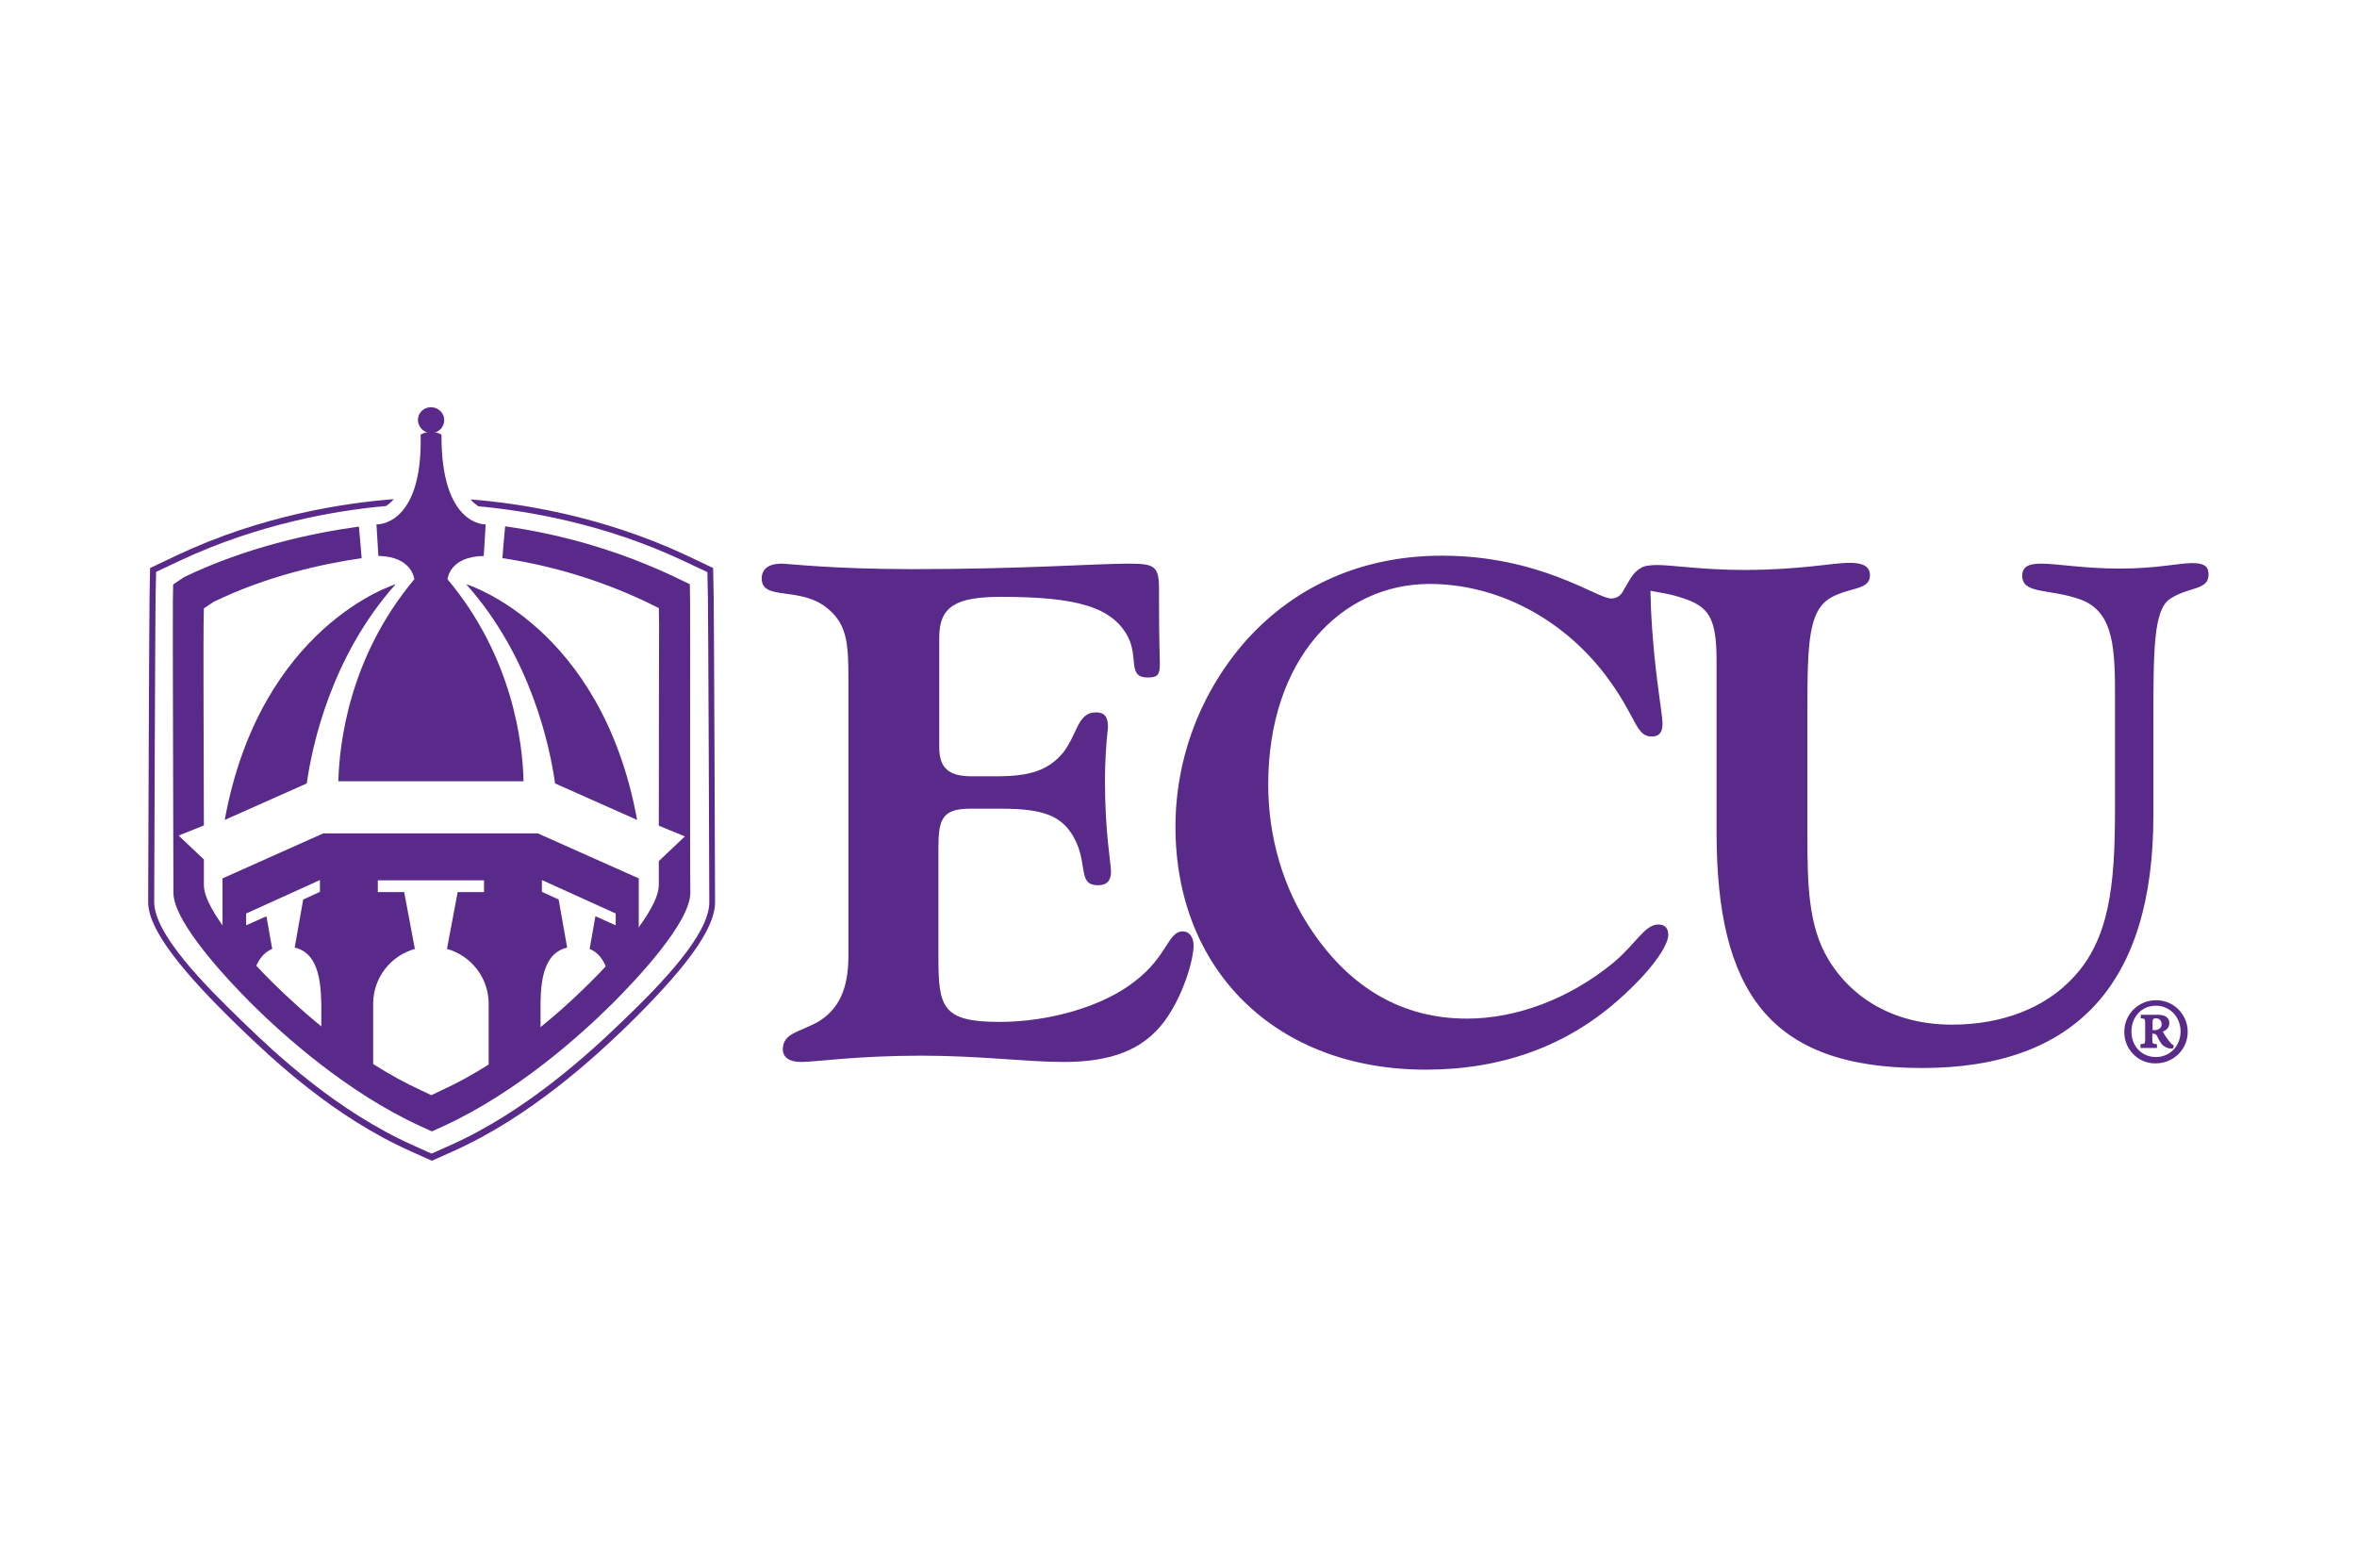 <?xml version="1.0" encoding="utf-8"?>
<!-- Generator: Adobe Illustrator 26.0.3, SVG Export Plug-In . SVG Version: 6.00 Build 0)  -->
<svg version="1.0" id="Layer_1" xmlns="http://www.w3.org/2000/svg" xmlns:xlink="http://www.w3.org/1999/xlink" x="0px" y="0px"
	 viewBox="0 0 859 571.4" style="enable-background:new 0 0 859 571.4;" xml:space="preserve">
<style type="text/css">
	.st0{fill:#592A8A;}
</style>
<path class="st0" d="M260.6,328.8c0-9.2-0.4-107.2-0.5-111.2l-0.2-10.6l-9.9-4.7c-30.6-14.3-60.5-18.9-78.5-20.3
	c0.8,1,1.8,1.8,2.9,2.5c18.1,1.7,46.1,6.4,74.7,19.9l8.7,4.1l0.2,9.2c0.1,4,0.5,101.9,0.5,111.1c0,11.7-17.4,29.7-31.5,43.2
	c-11.8,11.4-35.1,33-63,45.4l-6.7,3l-6.7-3c-27.9-12.5-50-33.3-61.8-44.7c-14-13.5-32.6-32.2-32.6-44c0-9.3,0.4-107.2,0.5-111.1
	l0.2-9.2l8.7-4.1c28.8-13.5,57-18.3,75.1-19.9c1-0.7,2-1.5,2.8-2.5c-18,1.4-48.1,5.9-78.9,20.4l-9.9,4.7l-0.2,10.6
	c-0.1,4-0.5,101.9-0.5,111.2c0,10,12.5,25.5,33.3,45.6c11.9,11.5,34.2,32.6,62.5,45.2l7.6,3.4l7.6-3.4
	c28.3-12.6,51.8-34.4,63.7-45.9C249.3,353.5,260.6,338.8,260.6,328.8L260.6,328.8z M157.3,182c0.1-0.2,0.2-0.5,0.2-0.7h-0.4
	C157.2,181.5,157.3,181.8,157.3,182z"/>
<path class="st0" d="M251.5,219l-0.1-6.1l-5.6-2.7c-19.5-9.2-40.3-15.4-61.7-18.4c-0.3,3.1-0.7,7.7-1,11.6c18,2.7,35.6,8,52.1,15.8
	l4.9,2.4l0.1,5.3c0,2.6-0.1,46.5-0.1,74l9.5,3.9l-9.5,9v8.7c0,9.6-17.6,28.2-25.2,35.7c-10,10-30.4,28.3-53.9,39.1l-3.8,1.8
	l-3.8-1.8c-23.6-10.8-43.9-29.2-53.9-39.1c-7.6-7.5-25.2-26.1-25.2-35.7v-9.3l-9.2-8.7l9.2-3.7c-0.1-27.5-0.2-71.2-0.1-73.8l0.1-5.3
	l3.6-2.4c19-9.2,38.8-13.7,53.9-15.9c-0.3-3.9-0.7-8.5-1-11.5c-17.4,2.4-41,7.5-63.7,18.4l-4,2.7l-0.1,6.1
	c-0.1,4.2,0.2,98,0.2,106.2c0,10.9,20,32,28.6,40.6c11.4,11.3,34.5,32.1,61.2,44.4l4.4,2l4.4-2c26.7-12.3,49.8-33.1,61.2-44.4
	c8.6-8.6,28.6-29.6,28.6-40.6C251.4,317,251.6,223.1,251.5,219L251.5,219z"/>
<path class="st0" d="M111.8,285.5c1.9-13.5,8.8-46.2,32.4-72.6c0,0-49.3,14.9-62.3,85.9L111.8,285.5z"/>
<path class="st0" d="M202.3,285.5c-1.9-13.5-8.8-46.2-32.4-72.6c0,0,49.3,14.9,62.3,85.9L202.3,285.5z"/>
<path class="st0" d="M99.2,345.8l-2.1-11.9l-7.4,3.3v-4.3l26.9-12.2v4.3l-6.1,2.8l-3.1,17.5c7.7,1.8,9.5,10.1,9.7,20.3v20.3
	c6.7,5.9,13.2,6.3,18.9,11.4v-31.7c0.1-9.3,6.3-17.3,15.2-19.8l-3.9-20.7h-9.6v-4.3h38.7v4.3h-9.6l-3.9,20.7
	c8.9,2.5,15.1,10.5,15.2,19.8v30.7l18.9-11.9v-18.8c0.1-10.2,2-18.5,9.7-20.3l-3.1-17.5l-6.1-2.8v-4.3l26.9,12.2v4.3l-7.4-3.3
	l-2.1,11.9c6.2,2.6,7.8,10.4,7.8,19.7v-3l10.1-10.5v-31.9L196,303.7h-78.2l-36.7,16.4v32.4c3.2,2.8,6.6,7.6,10.1,10.7
	C91.7,355,93.5,348.2,99.2,345.8z"/>
<path class="st0" d="M151,211.1c-23.8,28.4-27.3,59.8-27.7,73.6h67.5c-0.3-13.8-3.9-45.2-27.7-73.6c0,0,0.6-8.3,13.2-8.5l0.7-11.5
	c0,0-16.3,0.8-16.1-32.7c-1.1-0.7-2.4-1-3.7-1H157c-1.3,0-2.6,0.3-3.7,1c0.8,33.6-16.1,32.7-16.1,32.7l0.7,11.5
	C150.3,202.8,151,211.1,151,211.1z"/>
<path class="st0" d="M152.3,153.1c0-2.6,2.1-4.7,4.7-4.7c0,0,0,0,0.1,0c2.6,0,4.8,2.1,4.8,4.7c0,2.6-2.1,4.7-4.7,4.7c0,0,0,0-0.1,0
	C154.5,157.8,152.4,155.7,152.3,153.1z"/>
<path class="st0" d="M785.7,364.5c-6.3,0-11.5,5.1-11.5,11.4c0,0,0,0.1,0,0.1c-0.1,6.2,4.8,11.4,11,11.5c0.2,0,0.3,0,0.5,0
	c6.4,0,11.6-5.1,11.6-11.5c0-6.3-5.1-11.5-11.4-11.5C785.9,364.5,785.8,364.5,785.7,364.5z M785.7,366.5c5.2,0,9,4.2,9,9.4
	s-3.8,9.3-9,9.3s-8.9-4-8.9-9.3S780.5,366.5,785.7,366.5z M792.3,381c-0.5-0.2-0.9-0.5-1.2-0.9c-1.1-1.3-2.1-2.7-2.9-4.2
	c1.4-0.4,2.4-1.6,2.4-3c0-2.6-2.3-3.1-4.3-3.1h-6.1v1.3c1.4,0.1,1.6,0.1,1.6,1.7v6c0,1.6-0.2,1.6-1.7,1.7v1.4h6v-1.4
	c-1.5-0.1-1.7-0.1-1.7-1.7v-2.1h0.4c0.5,0,0.9,0.2,1.2,0.6c0.5,1,1,2,1.6,2.9c1,1.3,2.6,2.1,4.3,1.9L792.3,381z M784.5,375.4v-3.2
	c0-0.9,0.4-1.1,1.2-1.1c1.1-0.1,2,0.8,2.1,1.9c0,0,0,0.1,0,0.1c0.1,0.8-0.3,1.5-1,1.9c-0.5,0.3-1,0.4-1.5,0.4L784.5,375.4z"/>
<path class="st0" d="M309.2,248v100.3c0,11.8-3.3,19.4-11.1,24.1c-6.9,3.8-12.8,4.1-12.8,10c0,2.8,2.2,4.6,6.7,4.6
	c5.3,0,20.2-2.3,43.8-2.3c21.1,0,38.5,2.3,51.8,2.3c17.2,0,28.8-4.3,36.6-14.6c6.9-9.2,10.8-22.5,10.8-27.9c0-3.1-1.7-5.1-3.9-5.1
	c-5.5,0-5.5,9-17.5,18.2c-11.4,9-30.8,14.8-49.4,14.8c-20.8,0-22.2-5.4-22.2-23.5V309c0-10.5,1.4-14.3,11.6-14.3h11.1
	c16.1,0,23.6,2.6,28,13.3c3.3,8.4,0.6,14.6,7.5,14.6c3,0,4.7-1.5,4.7-4.9c0-3.1-2.2-14.1-2.2-33.3c0-6.5,0.4-13,1.1-19.4
	c0-3.6-1.1-5.4-4.4-5.4c-6.7,0-6.7,7.9-11.9,14.6c-5.5,6.7-12.5,8.7-24.4,8.7h-8.9c-8.6,0-11.9-3.1-11.9-10.7v-39.9
	c0-11.3,6.1-14.8,22.5-14.8c27.4,0,40.5,3.6,46.3,14.6c3.9,7.7-0.3,14.8,7.2,14.8c3.9,0,4.4-1.3,4.4-5.1c0-1.8-0.3-9.2-0.3-21.8
	v-5.4c0-8.4-1.7-9.2-11.1-9.2c-12.2,0-38.3,2-78.5,2c-29.7,0-45.5-2-48-2c-4.7,0-7.2,2-7.2,5.4c0,8.4,14.1,2.6,24.1,11
	C309,227.8,309.2,235.4,309.2,248L309.2,248z"/>
<path class="st0" d="M804.9,209.3c0-3.1-1.9-4.1-6.1-4.1c-4.4,0-13,2-26.1,2c-13.3,0-23-1.8-28.8-1.8c-4.4,0-6.9,1-6.9,4.4
	c0,6.9,10,4.6,21.3,8.7c10.8,4.1,12.5,14.6,12.5,32.8v44.3c0,27.4-2.2,46.6-15,60.4c-10.3,11.3-26.1,17.4-44.4,17.4
	c-20,0-35.8-8.7-44.9-23.5c-7.5-12.3-7.8-27.4-7.8-45.8v-44.5c0-25.3,0.3-37.4,8.9-42c6.7-3.6,13.9-2.6,13.9-7.9
	c0-3.3-2.5-4.6-7.5-4.6c-5.8,0-18.3,2.6-38.3,2.6c-15.2,0-26.1-1.8-31.9-1.8c-1.2,0-2.5,0.1-3.7,0.3l0,0c-0.4,0.1-0.9,0.2-1.3,0.4
	h-0.1c-0.2,0.1-0.3,0.2-0.5,0.3c-2,1-3.5,2.9-5.1,5.8c-0.3,0.5-0.5,0.9-0.8,1.4c0,0.1,0,0.1-0.1,0.1l0,0c-1,2-2.1,3.9-5.1,3.9
	c-5,0-25.8-15.6-61.6-15.6c-28.6,0-53,10.7-71,30.5c-16.8,18.8-26.1,43.1-26.1,68.3c0,52.2,36.6,88.5,91.2,88.5
	c27.4,0,51-8.4,70.1-25.3c12.5-11,18.3-20,18.3-23.8c0-2.6-1.4-3.8-3.6-3.8c-5,0-8,6.9-16.6,14.1c-16.1,13.1-35.2,20.2-53.2,20.2
	c-23.3,0-42.4-11-56.6-32.2c-10.3-15.1-15.8-34-15.8-53c0-45.8,26.6-73.2,58.8-73.2c24.4,0,48,12.3,63.8,32.8
	c11.9,15.6,11.1,22.8,17.2,22.8c2.5,0,3.9-1.3,3.9-4.6c0-4.3-3.1-18.7-4.2-42c-0.1-2.6-0.1-4.8-0.2-6.5c2.9,0.6,7,1,11.9,2.7
	c9.4,3.1,12.2,7.2,12.2,22.8v62.4c0,57.6,18.9,86,74.9,86s84.3-30.7,84.3-92.1v-32.8c0-27.6,0-42,6.1-46.1
	C797.8,213.7,805,215.2,804.9,209.3L804.9,209.3z"/>
</svg>
